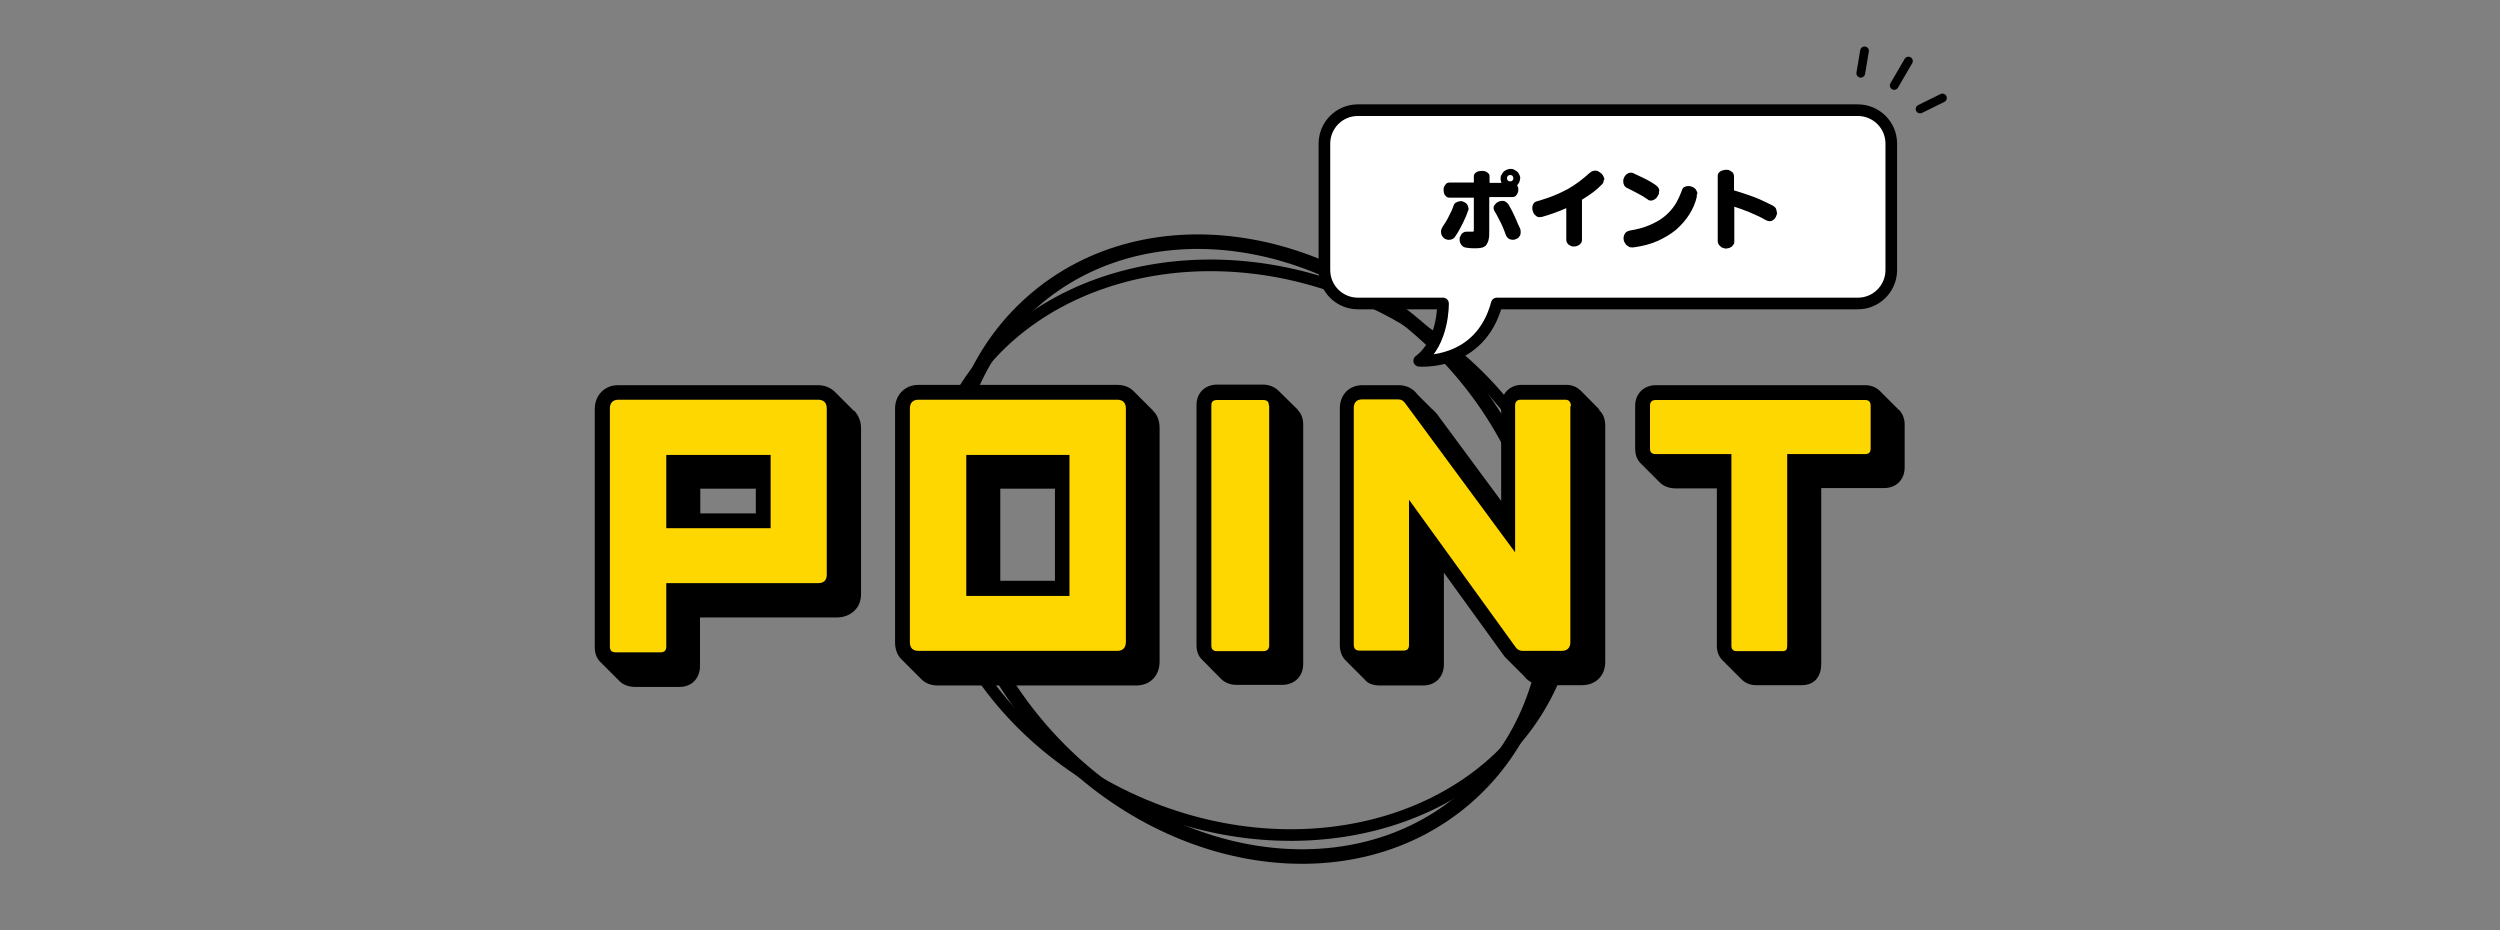 <?xml version="1.0" encoding="UTF-8"?>
<svg id="_レイヤー_1" data-name=" レイヤー 1" xmlns="http://www.w3.org/2000/svg" version="1.1" viewBox="0 0 860 320">
  <rect x="0" y="0" width="860" height="320" fill="#808080" stroke="none"/>
  <defs>
    <style>
      .cls-1 {
        stroke-miterlimit: 10;
        stroke-width: 4px;
      }

      .cls-1, .cls-2, .cls-3 {
        fill: none;
      }

      .cls-1, .cls-2, .cls-3, .cls-4 {
        stroke: #000;
        stroke-linecap: round;
      }

      .cls-5 {
        fill: #000;
      }

      .cls-5, .cls-6 {
        stroke-width: 0px;
      }

      .cls-2 {
        stroke-miterlimit: 10;
        stroke-width: 5px;
      }

      .cls-3 {
        stroke-width: 3px;
      }

      .cls-3, .cls-4 {
        stroke-linejoin: round;
      }

      .cls-6 {
        fill: gold;
      }

      .cls-4 {
        fill: #fff;
        stroke-width: 4px;
      }
    </style>
  </defs>
  <g>
    <ellipse class="cls-2" cx="430" cy="188.9" rx="95" ry="113.3" transform="translate(-18 330) rotate(-41.2)"/>
    <ellipse class="cls-1" cx="430.2" cy="189.3" rx="95" ry="113.3" transform="translate(89 512.5) rotate(-67.2)"/>
  </g>
  <g>
    <path class="cls-4" d="M639.1,37.9h-172c-6.4,0-11.5,5.2-11.5,11.5v43.5c0,6.4,5.2,11.5,11.5,11.5h29.3s.3,13.4-8.2,19.7c0,0,20.9,1.9,26.7-19.7h124.2c6.4,0,11.5-5.2,11.5-11.5v-43.5c0-6.4-5.2-11.5-11.5-11.5Z"/>
    <g>
      <line class="cls-3" x1="640.1" y1="25.2" x2="641.4" y2="17.5"/>
      <line class="cls-3" x1="651.6" y1="29.4" x2="656.5" y2="21"/>
      <line class="cls-3" x1="660.5" y1="37.5" x2="668.2" y2="33.7"/>
    </g>
  </g>
  <g>
    <path class="cls-5" d="M293.9,141.3c1.4,1.6,2.3,3.6,2.3,5.9v57.1c0,2.4-.8,4.4-2.3,5.8-1.4,1.4-3.6,2.3-5.9,2.3h-47.2v16.7c0,4.2-2.8,7.2-7,7.2h-15.4c-2,0-4-.7-5.3-2l-6.6-6.6c-1.2-1.2-1.9-2.9-1.9-5v-82c0-2.3.8-4.4,2.3-5.9s3.4-2.3,5.8-2.3h68.6c2.4,0,4.3.8,5.9,2.3l6.6,6.6ZM260,168.1h-19.1v8.5h19.1v-8.5ZM396.6,141.3c1.6,1.4,2.3,3.6,2.3,5.9v80.4c0,4.8-3.2,8.2-8,8.2h-68.3c-2.4,0-4.4-.8-5.8-2.3l-6.6-6.6c-1.4-1.3-2.3-3.4-2.3-5.9v-80.4c0-2.3.8-4.4,2.3-5.9s3.4-2.3,5.8-2.3h68.3c2.4,0,4.4.8,5.8,2.3l6.6,6.6ZM362.9,168.1h-18.8v31.7h18.8v-31.7ZM446.4,141c1.2,1.2,1.9,2.9,1.9,5v82.4c0,4.3-3,7.2-7.3,7.2h-15.6c-2,0-4-.7-5.3-2l-6.6-6.7c-1.2-1.1-1.9-2.8-1.9-4.9v-82.7c0-4.2,3-7,7.1-7h15.8c1.9,0,3.8.7,5.2,2l6.7,6.6ZM550,141c1.6,1.3,2.2,3.4,2.2,5.3v81.4c0,4.7-3.2,8-8,8h-13.4c-1.8,0-4.7-.6-6.6-3.2l-6.6-6.6-20.9-28.9v31.6c0,4.2-2.9,7.2-7.1,7.2h-15.1c-2.2,0-4-.7-5-2l-6.6-6.6c-1.3-1.3-2-3.2-2-5.2v-81.5c0-4.6,3.1-8,7.8-8h12.5c2.8,0,5,1.3,6.4,3.2l4.9,4.9c.7.5,1.2,1.2,1.8,1.8l22.1,29.9v-32.8c0-4,2.9-7.1,7-7.1h15.4c2.2,0,3.7.8,4.9,1.9l6.6,6.7ZM653.3,141c1.2,1.3,1.9,3,1.9,5v14.8c0,4.2-2.9,7.1-7.1,7.1h-21.6v60.6c0,1.6-.4,3.8-1.9,5.4-1.1,1.1-2.6,1.8-4.9,1.8h-15.6c-2,0-3.7-.7-5-2l-6.6-6.6c-1.3-1.3-1.9-3-1.9-5v-54.1h-14.3c-2,0-4-.7-5.3-2l-6.6-6.6c-1.2-1.2-1.9-2.9-1.9-5v-14.8c0-4.2,3-7.1,7.1-7.1h72c2,0,3.7.7,5,1.9l6.7,6.7Z"/>
    <g>
      <path class="cls-6" d="M284.4,140.5c0-1.9-1-3-3-3h-68.6c-2,0-3,1.1-3,3v82c0,1.3.7,1.9,2,1.9h15.5c1.2,0,1.9-.6,1.9-2v-21.8h52.2c2,0,3-1,3-2.9v-57.1ZM229.2,181.7v-25.2h35.9v25.2h-35.9Z"/>
      <path class="cls-6" d="M387.3,140.5c0-1.9-1-3-3-3h-68.3c-2,0-3,1.1-3,3v80.4c0,2,1,3,3,3h68.3c2,0,3-1.1,3-3.1v-80.3ZM332.4,205v-48.5h35.5v48.5h-35.5Z"/>
      <path class="cls-6" d="M436.5,139.5c0-1.4-.7-1.9-2-1.9h-15.8c-1.3,0-2,.5-2,1.8v82.7c0,1.3.7,1.9,2,1.9h15.7c1.4,0,2.2-.6,2.2-2v-82.4Z"/>
      <path class="cls-6" d="M540.4,139.7c0-1.4-.7-2.2-1.9-2.2h-15.4c-1.2,0-1.9.7-1.9,1.9v50.6l-37.9-51.4c-.6-.8-1.3-1.2-2.3-1.2h-12.5c-1.8,0-2.8,1.1-2.8,2.9v81.5c0,1.4.7,2,2,2h15.1c1.3,0,1.9-.6,1.9-2v-49.9l36.8,50.9c.5.7,1.4,1.1,2.3,1.1h13.4c2,0,3-1.1,3-3v-81.2Z"/>
      <path class="cls-6" d="M643.5,139.5c0-1.3-.7-1.9-1.9-1.9h-72c-1.3,0-2,.6-2,1.9v14.8c0,1.4.7,1.9,2,1.9h26v65.9c0,1.3.6,1.9,1.9,1.9h15.6c1.4,0,1.7-.6,1.7-2v-65.8h26.8c1.2,0,1.9-.5,1.9-1.9v-14.8Z"/>
    </g>
  </g>
  <g>
    <path class="cls-5" d="M505.2,71.6c0,.3,0,.6-.2.9-.2.6-.4,1.2-.7,1.9-.3.7-.6,1.4-1,2.2-.4.8-.8,1.5-1.2,2.3-.4.8-.9,1.5-1.4,2.3-.3.5-.6.8-1,1-.4.2-.8.3-1.2.3s-.7,0-1.1-.2c-.3-.1-.7-.3-.9-.6s-.5-.5-.6-.9-.2-.7-.2-1.1c0-.5.2-1.1.5-1.6.9-1.3,1.7-2.6,2.3-3.9.7-1.3,1.2-2.4,1.5-3.4.2-.6.5-1,1-1.2s.9-.4,1.4-.4.7,0,1,.2c.3.1.6.3.9.5s.5.5.6.8c.2.3.2.7.2,1ZM522.9,61.3c0,.9-.3,1.7-1,2.4.2.4.4.8.4,1.3,0,.5,0,.9-.2,1.3-.1.4-.4.8-.7,1.1s-.8.4-1.3.4h-7.8v11.8c0,1.1,0,2-.2,2.7-.1.7-.4,1.3-.7,1.8s-.8.8-1.3,1c-.6.2-1.3.3-2.1.3s-1,0-1.6,0c-.6,0-1.2-.1-2-.2-.8-.1-1.3-.4-1.7-1-.4-.5-.6-1.1-.6-1.8s0-.7.2-1c.1-.3.3-.6.5-.9.2-.3.5-.5.8-.6.3-.2.7-.2,1.1-.2h.2c.3,0,.6,0,.8,0s.4,0,.6,0,.3,0,.5,0c0,0,.2-.2.2-.4v-11.3h-8.3c-.5,0-.9-.1-1.2-.4s-.6-.6-.7-1-.2-.8-.2-1.2,0-.9.2-1.2c.2-.4.4-.7.7-1s.7-.4,1.2-.4h8.3v-2c0-.3,0-.6.2-.9.2-.3.4-.5.6-.6.3-.2.5-.3.9-.4.3,0,.6-.1,1-.1s.7,0,1,.1c.3,0,.6.2.9.4s.5.4.6.6c.2.3.2.5.2.9v2.1h4.1c-.2-.5-.3-.9-.3-1.4s0-.9.3-1.3c.2-.4.4-.8.7-1.1.3-.3.7-.5,1.1-.7.4-.2.8-.3,1.3-.3s.9,0,1.3.3.8.4,1.1.7.5.7.7,1.1c.2.4.3.9.3,1.4ZM523.1,79.9c0,.4,0,.7-.2,1.1-.2.3-.4.6-.6.8-.3.2-.6.4-.9.5-.3.1-.7.2-1,.2s-.9-.1-1.4-.4c-.4-.3-.8-.7-1-1.3-.7-2-1.4-3.6-2.1-4.9s-1.2-2.4-1.7-3.1c-.2-.4-.4-.8-.4-1.2s0-.7.3-1c.2-.3.4-.5.7-.8.3-.2.6-.4.9-.5.3-.1.7-.2,1-.2s.9,0,1.2.3c.4.2.7.5,1,.9.3.5.6,1,.9,1.6.3.5.6,1.2.9,1.8.3.7.7,1.4,1,2.2.3.8.7,1.7,1.2,2.7.2.4.2.8.2,1.2ZM520.6,61.3c0-.3-.1-.5-.3-.8-.2-.2-.5-.3-.8-.3s-.6.1-.8.3c-.2.2-.3.5-.3.8s.1.6.3.8.5.3.8.3.6-.1.8-.3.3-.5.3-.8Z"/>
    <path class="cls-5" d="M551.7,61.9c0,.6-.2,1.2-.8,1.7-1,1-2,1.9-3.1,2.7-1.1.8-2.3,1.6-3.6,2.4v13.7c0,.5-.1,1-.4,1.3-.3.4-.6.6-1,.8s-.9.3-1.3.3c-.5,0-.9,0-1.3-.3-.4-.2-.8-.4-1-.8-.3-.4-.4-.8-.4-1.3v-10.8c-1.3.6-2.6,1.1-4,1.6-1.4.5-2.8,1-4.3,1.4-.2,0-.5.1-.8.1-.4,0-.8,0-1.1-.3s-.6-.4-.8-.7c-.2-.3-.4-.6-.5-1s-.2-.7-.2-1.1c0-.5.1-1,.4-1.5s.8-.8,1.4-.9c2-.6,3.9-1.2,5.6-1.9s3.2-1.4,4.7-2.2c1.4-.8,2.8-1.7,4-2.6s2.4-1.9,3.5-2.9c.3-.3.7-.5,1-.7.3-.1.7-.2,1-.2s.8,0,1.2.3.7.4,1,.7c.3.3.5.6.7,1,.2.4.3.7.3,1.1Z"/>
    <path class="cls-5" d="M570.7,65.9c0,.4,0,.8-.2,1.1s-.4.7-.6,1c-.3.3-.6.5-.9.7-.3.2-.7.3-1.1.3s-.8-.1-1.1-.4c-.4-.3-.9-.6-1.5-1-.6-.3-1.2-.7-1.8-1-.6-.3-1.3-.7-1.9-1-.6-.3-1.2-.6-1.8-.9-.5-.2-.9-.6-1.1-1-.2-.4-.3-.8-.3-1.3s0-.7.2-1.1c.1-.3.3-.7.5-.9.2-.3.5-.5.8-.7.3-.2.7-.3,1-.3s.7,0,1,.2c.6.3,1.2.6,1.9.9.7.3,1.4.7,2.1,1s1.3.7,2,1.1c.6.4,1.2.7,1.7,1.1.4.3.7.6.9.9.2.3.3.7.3,1.1ZM583.7,66.9c0,.1,0,.3,0,.4,0,.1,0,.3,0,.4-.5,2.2-1.4,4.2-2.6,6.1-1.2,1.9-2.7,3.6-4.5,5.2-1.8,1.5-4,2.8-6.4,3.9-2.5,1.1-5.2,1.8-8.3,2.2-.1,0-.2,0-.3,0h-.2c-.4,0-.8,0-1.2-.3s-.6-.4-.9-.7c-.2-.3-.4-.6-.6-1-.1-.4-.2-.7-.2-1.1,0-.6.2-1.2.5-1.7s.9-.8,1.7-1c2.5-.4,4.7-1,6.6-1.8,1.9-.8,3.6-1.7,5.1-2.9s2.7-2.5,3.7-4c1-1.5,1.8-3.3,2.5-5.2.2-.5.4-.9.9-1.1.4-.2.8-.3,1.3-.3s.7,0,1.1.2c.4.1.7.3,1,.5s.5.5.7.9c.2.3.3.7.3,1.1Z"/>
    <path class="cls-5" d="M611.3,73c0,.4,0,.7-.2,1.1-.1.4-.3.7-.5,1-.2.3-.5.5-.8.7-.3.2-.7.3-1,.3s-.8-.1-1.2-.3c-1.9-1.1-3.9-2-5.8-2.8s-3.7-1.4-5.2-1.9v11.9c0,.4,0,.8-.2,1-.2.3-.4.5-.6.8-.3.2-.6.3-.9.5-.3,0-.7.2-1,.2s-.7,0-1.1-.2c-.4-.1-.7-.2-.9-.5-.3-.2-.5-.4-.7-.8-.2-.3-.3-.6-.3-1v-22.4c0-.5.1-.9.4-1.2.3-.3.6-.6,1-.7s.9-.3,1.4-.3,1,0,1.4.3.8.4,1,.7.4.7.4,1.2v4.9c2.1.6,4.2,1.3,6.4,2.1,2.2.8,4.5,1.9,6.9,3.1.5.3.9.6,1.1,1,.2.4.3.9.3,1.3Z"/>
  </g>
</svg>